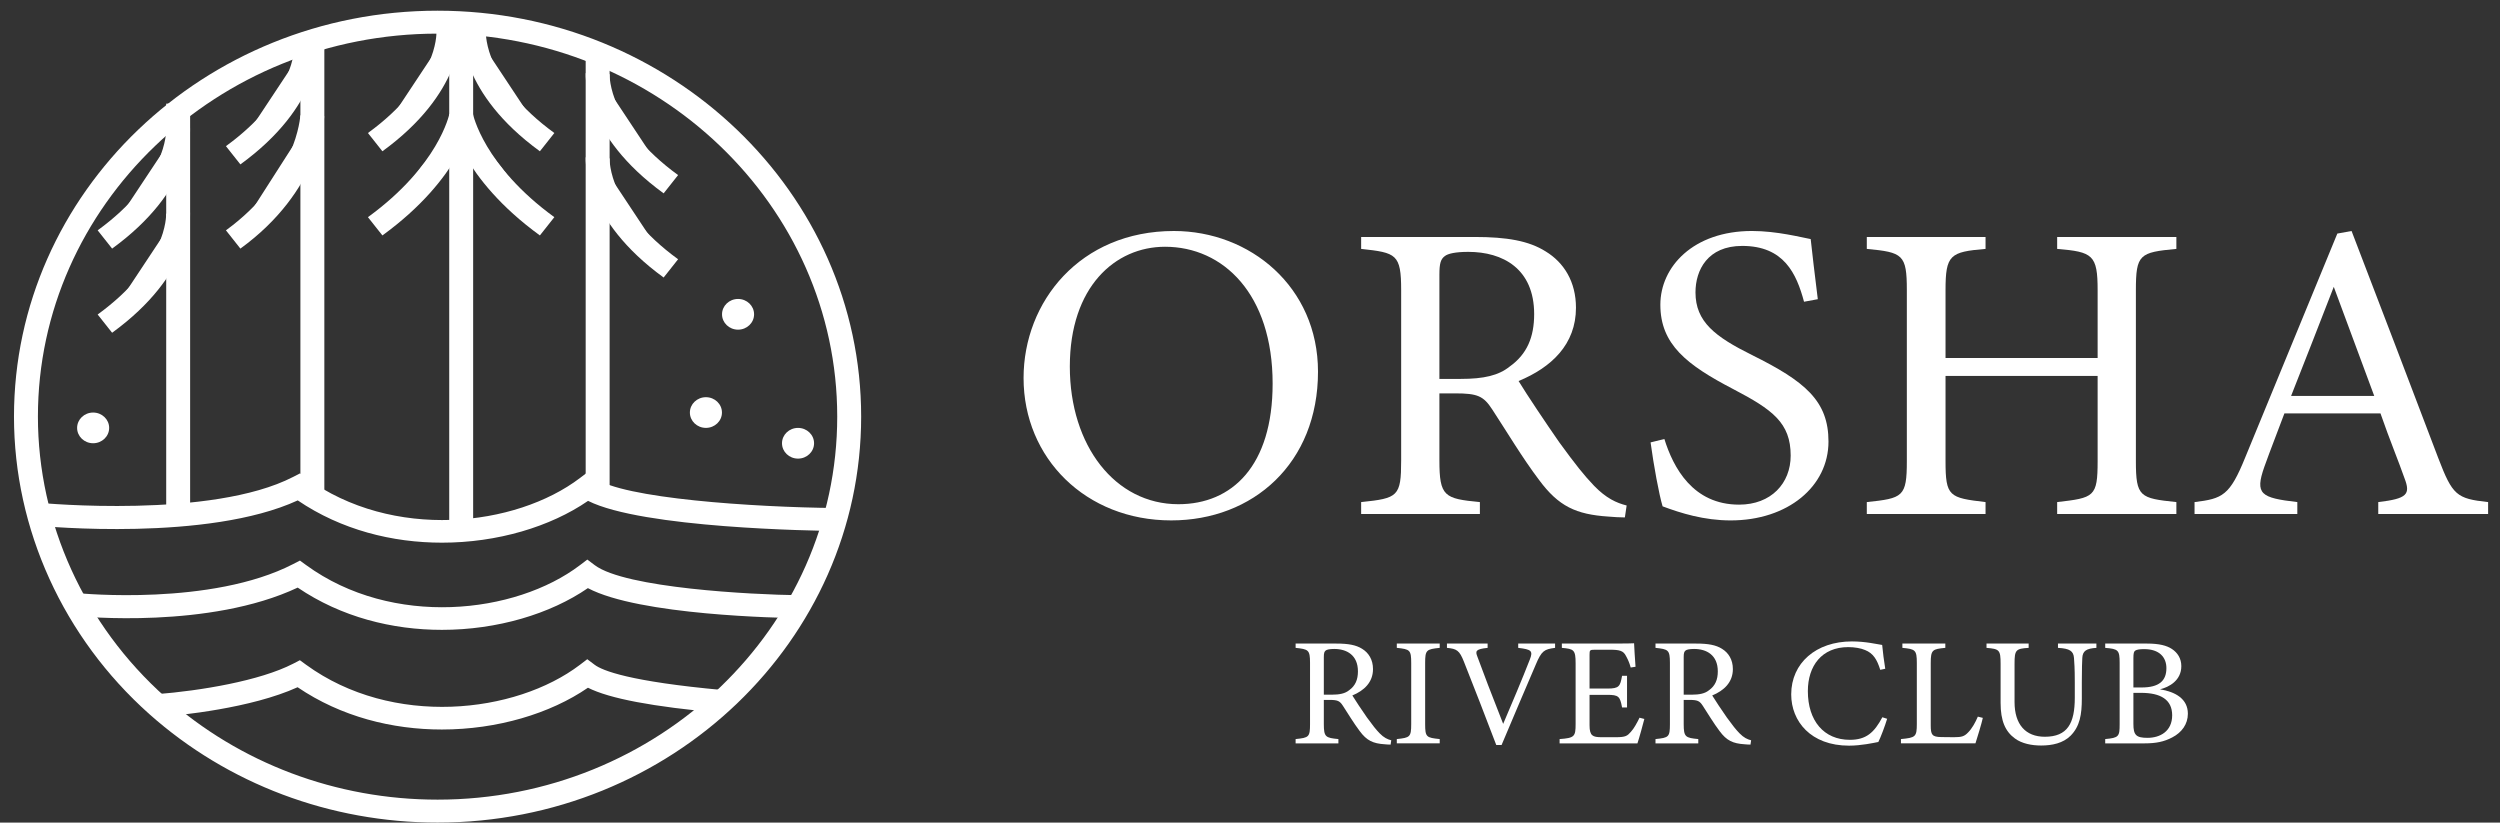 <?xml version="1.0" encoding="UTF-8"?> <svg xmlns="http://www.w3.org/2000/svg" width="155" height="51" viewBox="0 0 155 51" fill="none"><rect x="0" y="0" width="155" height="51" fill="#333333" stroke="none"/><path d="M27.403 33.646C24.334 33.647 21.159 32.858 18.46 31.025C12.884 33.59 2.768 32.636 2.328 32.594L2.479 31.178C2.583 31.189 13.112 32.182 18.179 29.567L18.6 29.35L18.98 29.628C24.337 33.531 31.964 32.671 35.959 29.636L36.417 29.287L36.879 29.634C38.575 30.907 46.722 31.447 51.784 31.497L51.769 32.919C50.5 32.907 39.83 32.749 36.46 31.054C34.124 32.662 30.831 33.646 27.403 33.646Z" fill="white"></path><path d="M27.399 39.051C24.331 39.052 21.156 38.264 18.458 36.431C12.991 39.007 5.046 38.226 4.703 38.192L4.861 36.778C4.942 36.787 13.114 37.586 18.175 34.972L18.596 34.755L18.976 35.033C24.333 38.937 31.96 38.077 35.956 35.041L36.414 34.693L36.874 35.04C38.772 36.464 46.623 36.868 49.487 36.903L49.468 38.325C48.423 38.313 39.628 38.154 36.449 36.464C34.113 38.069 30.823 39.051 27.399 39.051Z" fill="white"></path><path d="M27.396 45.23C24.327 45.23 21.152 44.442 18.451 42.608C15.576 43.915 11.155 44.352 9.818 44.458L9.695 43.041C12.443 42.824 16.113 42.212 18.172 41.151L18.593 40.933L18.973 41.211C24.33 45.113 31.957 44.255 35.953 41.22L36.41 40.871L36.871 41.218C37.349 41.576 39.017 42.255 44.83 42.784L44.689 44.2C40.446 43.814 37.792 43.313 36.453 42.639C34.117 44.245 30.824 45.23 27.396 45.23Z" fill="white"></path><path d="M11.788 31.598H10.305V6.426H11.788V31.598Z" fill="white"></path><path d="M20.109 30.65H18.625V2.635H20.109V30.65Z" fill="white"></path><path d="M29.335 32.896H27.852V1.687H29.335V32.896Z" fill="white"></path><path d="M37.796 30.65H36.312V3.583H37.796V30.65Z" fill="white"></path><path d="M11.038 7.997C11.038 7.997 11.216 11.422 6.5 14.846Z" fill="white"></path><path d="M6.951 15.413L6.055 14.28C10.357 11.156 10.305 8.153 10.301 8.027L11.783 7.962C11.791 8.117 11.922 11.802 6.951 15.413Z" fill="white"></path><path d="M18.991 2.778C18.991 2.778 19.169 6.203 14.453 9.627Z" fill="white"></path><path d="M14.904 10.193L14.008 9.061C18.309 5.937 18.257 2.934 18.253 2.808L19.735 2.743C19.743 2.898 19.875 6.584 14.904 10.193Z" fill="white"></path><path d="M27.804 1.963C27.804 1.963 27.982 5.388 23.266 8.812Z" fill="white"></path><path d="M23.709 9.379L22.812 8.246C27.114 5.122 27.063 2.119 27.059 1.993L28.541 1.928C28.549 2.083 28.68 5.768 23.709 9.379Z" fill="white"></path><path d="M37.056 4.572C37.056 4.572 36.877 7.997 41.594 11.421Z" fill="white"></path><path d="M41.146 11.988C36.175 8.378 36.306 4.691 36.314 4.537L37.796 4.601C37.792 4.727 37.741 7.732 42.042 10.855L41.146 11.988Z" fill="white"></path><path d="M29.384 1.963C29.384 1.963 29.206 5.388 33.922 8.812Z" fill="white"></path><path d="M33.473 9.379C28.502 5.768 28.634 2.083 28.642 1.928L30.124 1.998L29.383 1.963L30.124 1.993C30.12 2.119 30.068 5.122 34.37 8.246L33.473 9.379Z" fill="white"></path><path d="M11.038 13.215C11.038 13.215 11.216 16.64 6.5 20.064Z" fill="white"></path><path d="M6.951 20.631L6.055 19.499C10.357 16.374 10.305 13.371 10.301 13.245L11.783 13.181C11.791 13.335 11.922 17.021 6.951 20.631Z" fill="white"></path><path d="M19.36 7.181C19.36 7.181 19.17 11.421 14.453 14.846Z" fill="white"></path><path d="M14.904 15.413L14.008 14.28C18.395 11.093 18.619 7.19 18.621 7.151L20.103 7.212C20.095 7.399 19.841 11.827 14.904 15.413Z" fill="white"></path><path d="M28.596 7.181C28.596 7.181 27.982 10.606 23.266 14.03Z" fill="white"></path><path d="M23.709 14.597L22.812 13.464C27.201 10.276 27.855 7.088 27.861 7.057L29.323 7.302C29.295 7.453 28.602 11.043 23.709 14.597Z" fill="white"></path><path d="M37.056 9.791C37.056 9.791 36.877 13.216 41.594 16.64Z" fill="white"></path><path d="M41.146 17.206C36.175 13.596 36.306 9.911 36.314 9.756L37.796 9.821C37.792 9.947 37.741 12.95 42.042 16.073L41.146 17.206Z" fill="white"></path><path d="M28.594 7.181C28.594 7.181 29.208 10.606 33.924 14.03Z" fill="white"></path><path d="M33.473 14.597C28.579 11.043 27.887 7.453 27.859 7.302L29.321 7.057C29.327 7.088 29.98 10.276 34.369 13.464L33.473 14.597Z" fill="white"></path><path d="M27.129 2.085C13.466 2.085 2.351 12.737 2.351 25.831C2.351 32.408 5.235 38.75 10.264 43.228C14.862 47.323 20.85 49.578 27.129 49.578C40.793 49.578 51.908 38.925 51.908 25.831C51.908 12.737 40.793 2.085 27.129 2.085ZM27.129 51C20.474 51 14.126 48.609 9.254 44.27C3.925 39.522 0.867 32.801 0.867 25.831C0.867 11.953 12.648 0.663 27.129 0.663C41.611 0.663 53.392 11.953 53.392 25.831C53.392 39.709 41.611 51 27.129 51Z" fill="white"></path><path d="M44.761 25.578C44.761 26.104 44.316 26.529 43.767 26.529C43.219 26.529 42.773 26.104 42.773 25.578C42.773 25.052 43.219 24.626 43.767 24.626C44.316 24.626 44.761 25.052 44.761 25.578Z" fill="white"></path><path d="M50.472 27.482C50.472 28.008 50.026 28.434 49.478 28.434C48.929 28.434 48.484 28.008 48.484 27.482C48.484 26.956 48.929 26.53 49.478 26.53C50.026 26.53 50.472 26.956 50.472 27.482Z" fill="white"></path><path d="M6.768 26.53C6.768 27.056 6.323 27.481 5.775 27.481C5.226 27.481 4.781 27.056 4.781 26.53C4.781 26.004 5.226 25.578 5.775 25.578C6.323 25.578 6.768 26.004 6.768 26.53Z" fill="white"></path><path d="M46.753 19.487C46.753 20.013 46.308 20.439 45.76 20.439C45.211 20.439 44.766 20.013 44.766 19.487C44.766 18.961 45.211 18.535 45.76 18.535C46.308 18.535 46.753 18.961 46.753 19.487Z" fill="white"></path><path d="M72.23 15.299C69.142 15.299 66.329 17.783 66.329 22.725C66.329 27.641 69.142 31.261 73.057 31.261C76.393 31.261 78.903 28.883 78.903 23.782C78.903 18.234 75.841 15.299 72.23 15.299ZM72.782 14.322C77.496 14.322 81.716 17.783 81.716 23.043C81.716 28.724 77.69 32.265 72.616 32.265C67.321 32.265 63.461 28.407 63.461 23.439C63.461 18.709 66.963 14.322 72.782 14.322Z" fill="white"></path><path d="M90.567 23.492C92.001 23.492 92.911 23.28 93.601 22.725C94.676 21.959 95.118 20.902 95.118 19.475C95.118 16.647 93.159 15.616 91.037 15.616C90.237 15.616 89.768 15.723 89.575 15.881C89.326 16.066 89.243 16.33 89.243 17.017V23.492H90.567ZM100.742 32.081C100.384 32.081 100.081 32.054 99.723 32.028C97.71 31.895 96.634 31.394 95.421 29.755C94.4 28.408 93.408 26.743 92.525 25.395C91.974 24.549 91.615 24.389 90.209 24.389H89.243V28.539C89.243 30.785 89.547 30.918 91.753 31.129V31.87H84.391V31.129C86.678 30.892 86.872 30.785 86.872 28.539V17.995C86.872 15.749 86.569 15.669 84.391 15.432V14.692H91.422C93.434 14.692 94.787 14.93 95.834 15.59C96.965 16.278 97.71 17.468 97.71 19.079C97.71 21.351 96.192 22.779 94.152 23.624C94.648 24.444 95.834 26.213 96.661 27.403C97.681 28.804 98.206 29.465 98.839 30.125C99.584 30.892 100.219 31.182 100.852 31.34L100.742 32.081Z" fill="white"></path><path d="M111.85 18.708C111.38 16.964 110.608 15.247 108.017 15.247C105.865 15.247 105.12 16.753 105.12 18.127C105.12 19.951 106.334 20.875 108.623 22.012C111.932 23.651 113.366 24.865 113.366 27.376C113.366 30.151 110.857 32.266 107.299 32.266C105.646 32.266 104.21 31.815 103.081 31.393C102.859 30.653 102.529 28.856 102.336 27.429L103.191 27.218C103.743 28.989 104.955 31.288 107.824 31.288C109.809 31.288 111.022 29.966 111.022 28.247C111.022 26.213 109.892 25.395 107.465 24.127C104.569 22.619 102.942 21.351 102.942 18.893C102.942 16.541 104.983 14.321 108.623 14.321C110.167 14.321 111.683 14.717 112.263 14.823C112.373 15.774 112.484 16.832 112.704 18.55L111.85 18.708Z" fill="white"></path><path d="M134.935 15.432C132.647 15.644 132.425 15.774 132.425 17.995V28.593C132.425 30.813 132.674 30.892 134.935 31.129V31.87H127.544V31.129C129.834 30.864 130.053 30.813 130.053 28.593V23.307H120.623V28.593C120.623 30.785 120.844 30.864 123.104 31.129V31.87H115.742V31.129C117.976 30.892 118.224 30.813 118.224 28.593V17.995C118.224 15.774 117.976 15.644 115.742 15.432V14.692H123.104V15.432C120.9 15.616 120.623 15.802 120.623 17.995V22.198H130.053V17.995C130.053 15.802 129.751 15.616 127.544 15.432V14.692H134.935V15.432Z" fill="white"></path><path d="M144.694 17.784C143.812 20.056 142.874 22.462 142.047 24.549H147.203L144.694 17.784ZM147.452 31.869V31.129C149.245 30.917 149.465 30.653 149.079 29.65C148.72 28.619 148.169 27.297 147.59 25.632H141.633C141.192 26.821 140.779 27.852 140.392 28.936C139.786 30.653 140.172 30.864 142.434 31.129V31.869H136.062V31.129C137.8 30.917 138.243 30.733 139.207 28.354L144.915 14.481L145.797 14.322C147.535 18.841 149.438 23.835 151.175 28.407C152.056 30.707 152.304 30.917 154.263 31.129V31.869H147.452Z" fill="white"></path><path d="M82.553 43.071C83.069 43.071 83.397 42.995 83.645 42.795C84.032 42.519 84.192 42.139 84.192 41.625C84.192 40.606 83.487 40.235 82.722 40.235C82.434 40.235 82.265 40.274 82.196 40.33C82.107 40.398 82.077 40.492 82.077 40.74V43.071H82.553ZM86.218 46.165C86.089 46.165 85.979 46.156 85.851 46.145C85.126 46.098 84.738 45.917 84.302 45.327C83.934 44.841 83.576 44.242 83.258 43.756C83.06 43.452 82.931 43.395 82.424 43.395H82.077V44.889C82.077 45.698 82.186 45.746 82.981 45.822V46.089H80.328V45.822C81.153 45.737 81.222 45.698 81.222 44.889V41.092C81.222 40.283 81.114 40.254 80.328 40.167V39.901H82.861C83.586 39.901 84.072 39.987 84.45 40.225C84.858 40.474 85.126 40.901 85.126 41.482C85.126 42.301 84.579 42.814 83.845 43.119C84.023 43.413 84.45 44.052 84.749 44.48C85.116 44.985 85.304 45.223 85.533 45.461C85.8 45.737 86.03 45.841 86.257 45.898L86.218 46.165Z" fill="white"></path><path d="M86.602 46.088V45.822C87.416 45.736 87.495 45.698 87.495 44.888V41.11C87.495 40.292 87.416 40.254 86.602 40.167V39.901H89.262V40.167C88.438 40.254 88.359 40.292 88.359 41.11V44.888C88.359 45.707 88.438 45.736 89.262 45.822V46.088H86.602Z" fill="white"></path><path d="M96.415 40.168C95.749 40.254 95.58 40.34 95.222 41.196C94.954 41.825 93.585 45.013 93.097 46.192H92.769C92.184 44.661 91.329 42.434 90.763 41.025C90.485 40.32 90.316 40.225 89.711 40.168V39.901H92.232V40.168C91.498 40.245 91.458 40.358 91.597 40.71C91.846 41.406 92.571 43.3 93.197 44.88C93.723 43.652 94.378 42.101 94.845 40.901C95.064 40.349 94.945 40.264 94.129 40.168V39.901H96.415V40.168Z" fill="white"></path><path d="M101.949 44.575C101.889 44.822 101.621 45.803 101.521 46.089H96.695V45.822C97.619 45.755 97.688 45.669 97.688 44.889V41.129C97.688 40.283 97.58 40.234 96.835 40.168V39.901H99.874C100.807 39.901 101.194 39.892 101.313 39.883C101.324 40.121 101.363 40.834 101.403 41.339L101.104 41.386C101.016 41.063 100.916 40.863 100.807 40.663C100.649 40.349 100.419 40.283 99.824 40.283H98.879C98.573 40.283 98.552 40.311 98.552 40.587V42.691H99.655C100.401 42.691 100.449 42.547 100.568 41.901H100.876V43.861H100.568C100.44 43.176 100.36 43.08 99.645 43.08H98.552V44.974C98.552 45.641 98.771 45.698 99.267 45.707H100.192C100.797 45.707 100.897 45.621 101.115 45.374C101.304 45.174 101.513 44.785 101.651 44.498L101.949 44.575Z" fill="white"></path><path d="M104.865 43.071C105.382 43.071 105.71 42.995 105.957 42.795C106.345 42.519 106.504 42.139 106.504 41.625C106.504 40.606 105.799 40.235 105.034 40.235C104.747 40.235 104.577 40.274 104.508 40.33C104.419 40.398 104.389 40.492 104.389 40.74V43.071H104.865ZM108.53 46.165C108.401 46.165 108.292 46.156 108.163 46.145C107.438 46.098 107.05 45.917 106.614 45.327C106.246 44.841 105.888 44.242 105.571 43.756C105.373 43.452 105.243 43.395 104.737 43.395H104.389V44.889C104.389 45.698 104.498 45.746 105.294 45.822V46.089H102.641V45.822C103.466 45.737 103.535 45.698 103.535 44.889V41.092C103.535 40.283 103.426 40.254 102.641 40.167V39.901H105.174C105.899 39.901 106.385 39.987 106.762 40.225C107.17 40.474 107.438 40.901 107.438 41.482C107.438 42.301 106.892 42.814 106.157 43.119C106.335 43.413 106.762 44.052 107.061 44.48C107.428 44.985 107.616 45.223 107.846 45.461C108.113 45.737 108.342 45.841 108.57 45.898L108.53 46.165Z" fill="white"></path><path d="M117.003 44.565C116.864 45.022 116.607 45.707 116.457 46.003C116.17 46.059 115.395 46.231 114.639 46.231C112.266 46.231 111.055 44.718 111.055 43.052C111.055 41.11 112.594 39.768 114.818 39.768C115.672 39.768 116.367 39.94 116.695 39.987C116.735 40.416 116.806 40.987 116.885 41.463L116.576 41.53C116.377 40.892 116.14 40.501 115.633 40.301C115.375 40.187 114.968 40.121 114.591 40.121C112.951 40.121 112.087 41.282 112.087 42.852C112.087 44.689 113.08 45.869 114.69 45.869C115.703 45.869 116.199 45.422 116.706 44.47L117.003 44.565Z" fill="white"></path><path d="M122.935 44.508C122.874 44.804 122.577 45.793 122.478 46.088H117.859V45.822C118.762 45.736 118.843 45.688 118.843 44.88V41.1C118.843 40.292 118.744 40.244 117.948 40.167V39.901H120.61V40.167C119.816 40.244 119.706 40.282 119.706 41.1V44.974C119.706 45.555 119.785 45.688 120.352 45.698C120.362 45.698 121.077 45.707 121.137 45.707C121.643 45.707 121.792 45.65 122.021 45.413C122.269 45.164 122.478 44.784 122.626 44.431L122.935 44.508Z" fill="white"></path><path d="M129.977 40.168C129.351 40.206 129.123 40.358 129.103 40.796C129.092 41.016 129.073 41.415 129.073 42.291V43.319C129.073 44.289 128.955 45.032 128.378 45.613C127.911 46.078 127.236 46.222 126.55 46.222C125.974 46.222 125.359 46.108 124.922 45.783C124.325 45.346 124.037 44.689 124.037 43.575V41.149C124.037 40.292 123.958 40.234 123.164 40.168V39.901H125.776V40.168C124.981 40.216 124.902 40.292 124.902 41.149V43.528C124.902 44.918 125.588 45.679 126.779 45.679C128.189 45.679 128.637 44.841 128.637 43.262V42.291C128.637 41.415 128.606 41.053 128.587 40.796C128.556 40.368 128.328 40.206 127.594 40.168V39.901H129.977V40.168Z" fill="white"></path><path d="M132.271 44.889C132.271 45.574 132.44 45.746 133.146 45.746C133.92 45.746 134.675 45.346 134.675 44.346C134.675 43.376 133.96 42.957 132.748 42.957H132.271V44.889ZM132.779 42.623C133.871 42.623 134.317 42.205 134.317 41.425C134.317 40.759 133.891 40.245 132.937 40.245C132.659 40.245 132.48 40.273 132.381 40.34C132.301 40.397 132.271 40.501 132.271 40.806V42.623H132.779ZM133.92 42.737C134.874 42.891 135.648 43.328 135.648 44.251C135.648 44.898 135.27 45.413 134.685 45.716C134.168 45.992 133.662 46.089 132.967 46.089H130.523V45.822C131.368 45.746 131.418 45.659 131.418 44.908V41.091C131.418 40.301 131.329 40.234 130.523 40.168V39.901H133.126C133.871 39.901 134.338 40.025 134.655 40.234C135.003 40.464 135.242 40.816 135.242 41.301C135.242 42.195 134.476 42.604 133.92 42.737Z" fill="white"></path></svg> 